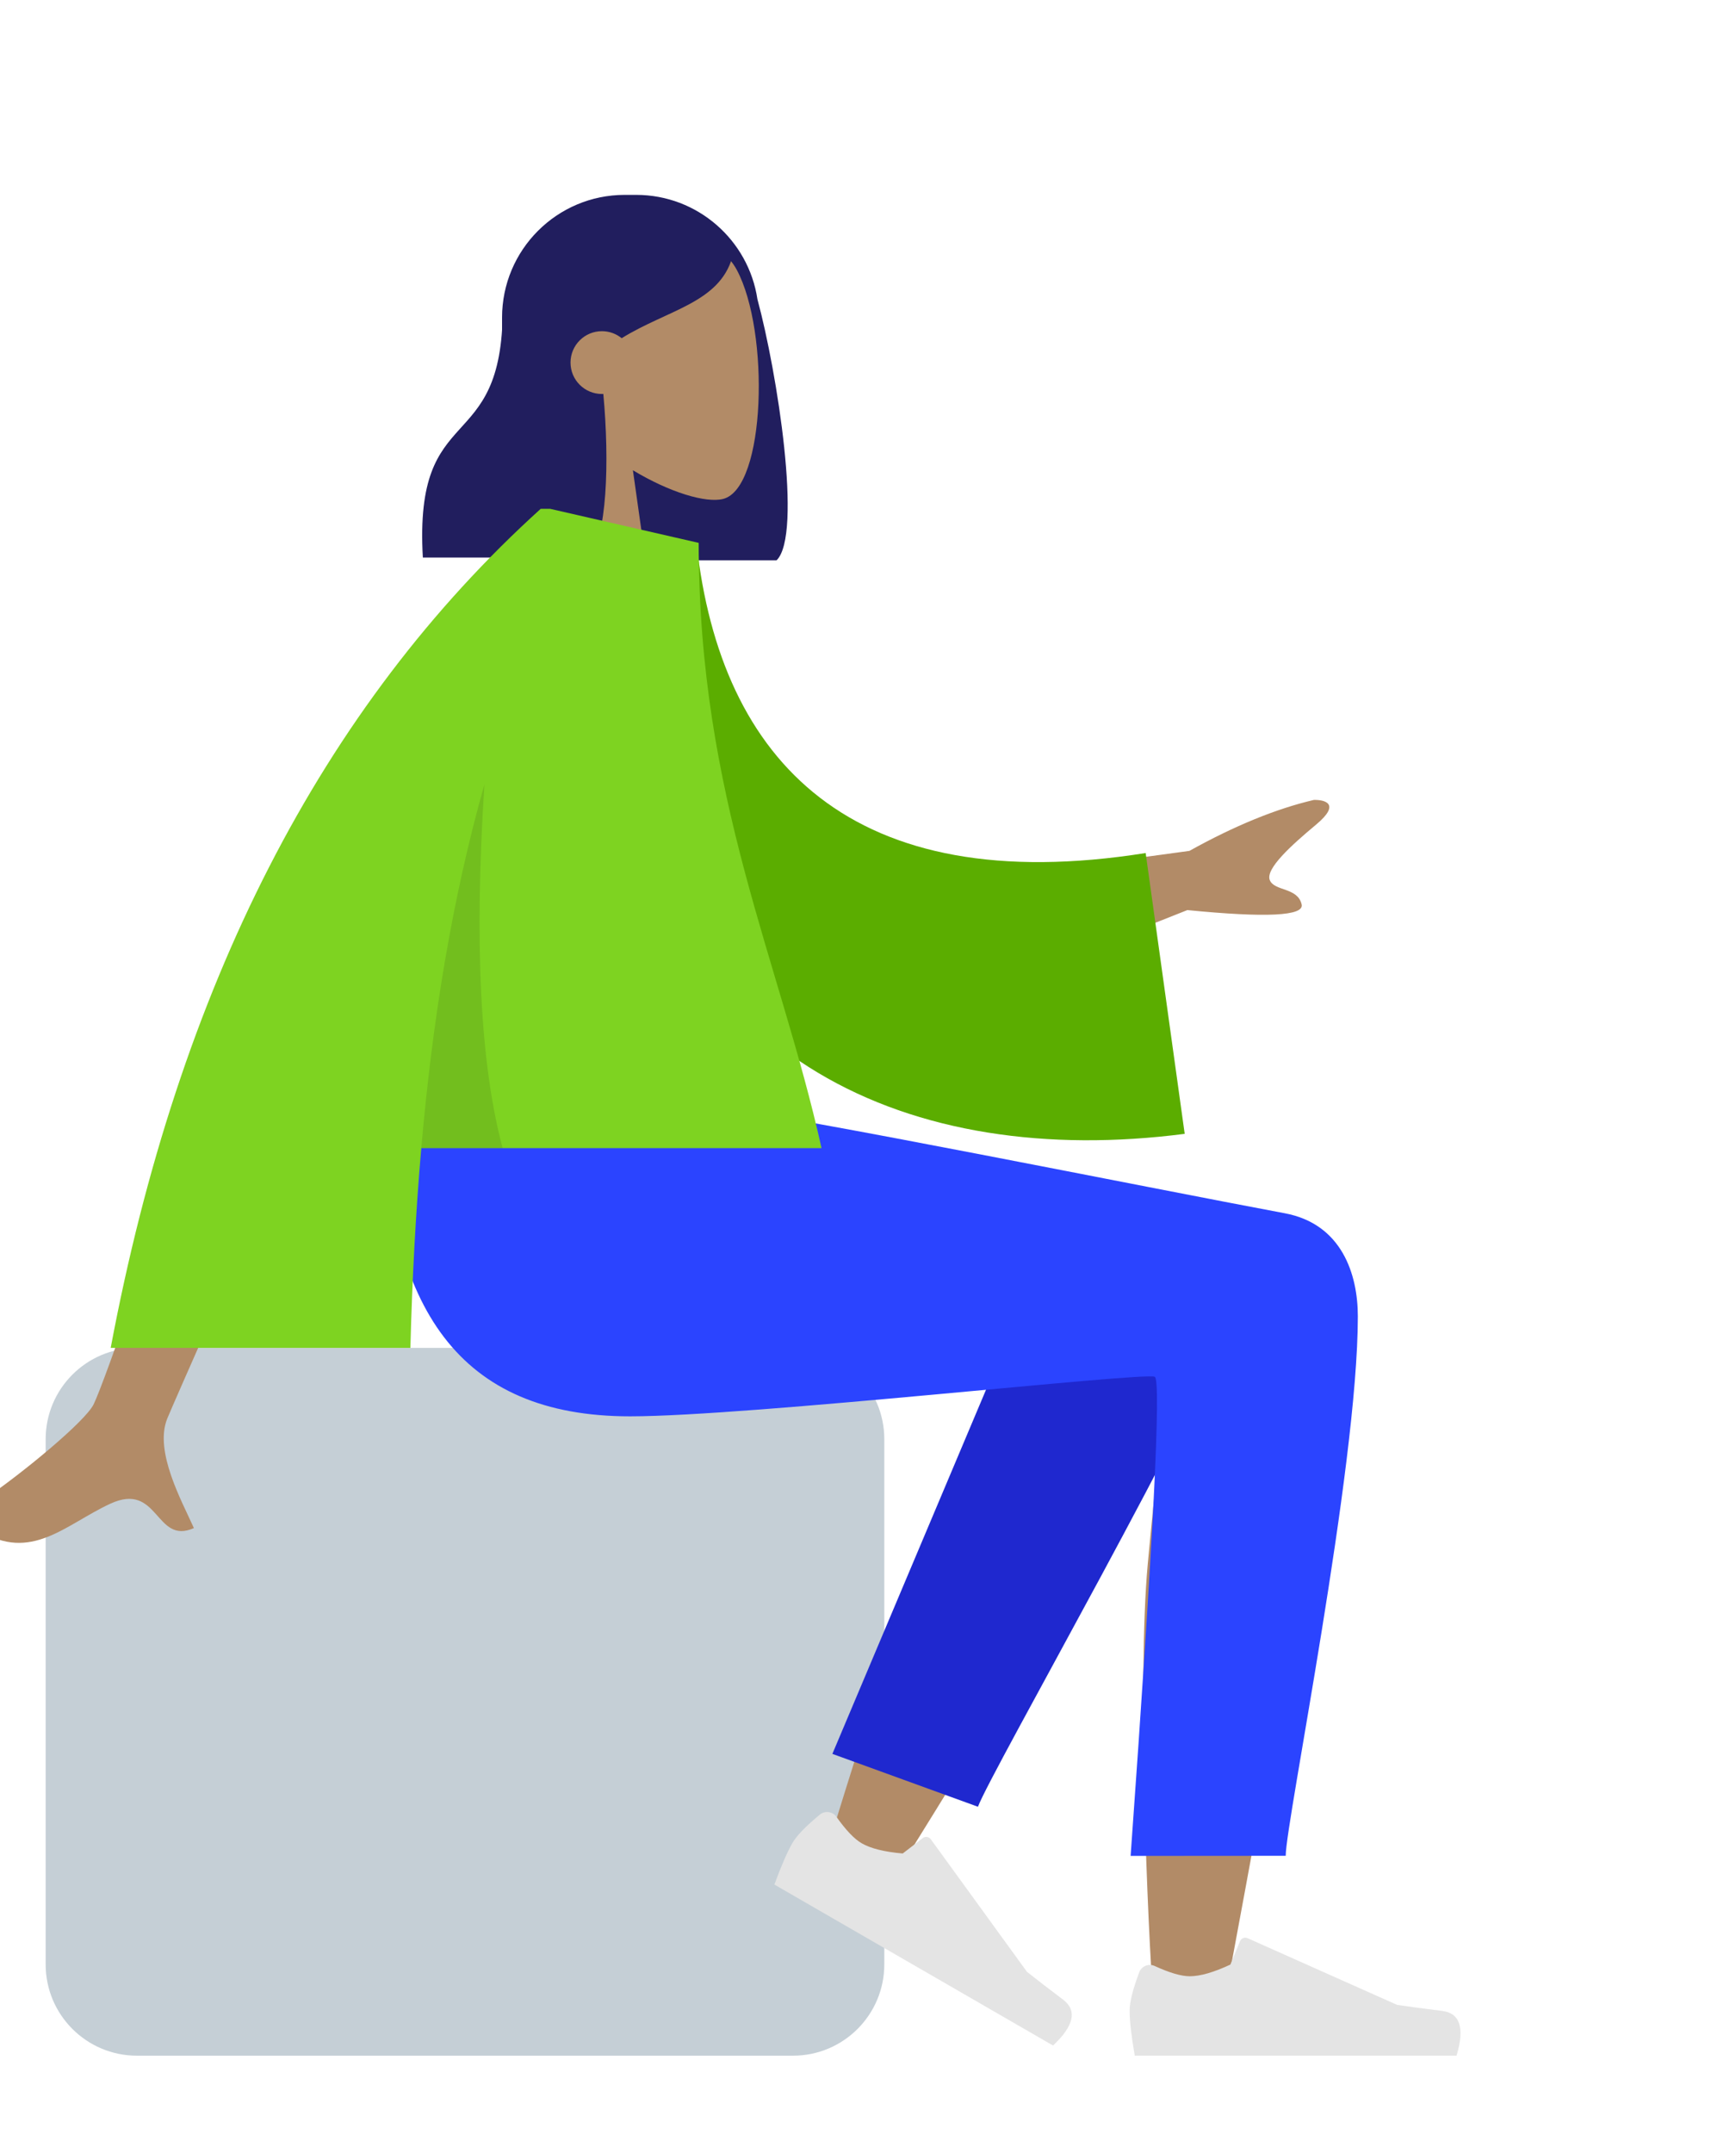 <?xml version="1.0" encoding="UTF-8"?>
<svg width="142px" height="176px" viewBox="0 0 142 176" version="1.1" xmlns="http://www.w3.org/2000/svg" xmlns:xlink="http://www.w3.org/1999/xlink">
    <!-- Generator: Sketch 53.2 (72643) - https://sketchapp.com -->
    <title>Sitting</title>
    <desc>Created with Sketch.</desc>
    <g id="Sitting" stroke="none" stroke-width="1" fill="none" fill-rule="evenodd">
        <g id="A-Human/Sitting" transform="translate(-21, 8)">
            <g id="Head/Front/Long" transform="translate(38.267, -4.667)">
                <path d="M44.689,21.135 C46.298,27.063 48.394,40.387 46.255,42.477 L32.721,42.477 C32.72,42.453 32.719,42.429 32.717,42.405 C27.701,41.85 23.8,37.597 23.8,32.433 L23.8,22.633 C23.8,17.092 28.292,12.6 33.833,12.6 L34.767,12.6 C39.799,12.6 43.966,16.305 44.689,21.135 Z" id="Hair-Back" fill="#211E5E"></path>
                <g id="Head" stroke-width="1" transform="translate(25.2, 14.467)" fill="#B28B67">
                    <path d="M3.856,16.095 C1.705,13.571 0.25,10.478 0.493,7.012 C1.194,-2.975 15.096,-0.778 17.8,4.263 C20.504,9.303 20.183,22.089 16.688,22.99 C15.294,23.349 12.325,22.469 9.303,20.647 L11.2,34.067 L0,34.067 L3.856,16.095 Z"></path>
                </g>
                <path d="M32.083,28.875 C32.599,34.418 32.393,40.748 30.855,42.251 L17.321,42.251 C16.567,29.15 23.855,34.223 23.855,21.888 C24.309,21.444 24.738,21.005 25.163,20.626 L25.148,20.263 C27.492,15.465 30.465,13.067 34.067,13.067 C39.471,13.067 41.177,15.581 42.629,17.716 C41.543,21.442 37.329,21.995 33.584,24.318 C33.143,23.959 32.58,23.744 31.967,23.744 C30.549,23.744 29.4,24.893 29.4,26.311 C29.4,27.728 30.549,28.878 31.967,28.878 C32.006,28.878 32.045,28.877 32.083,28.875 Z" id="Hair-Front" fill="#211E5E"></path>
            </g>
            <g id="Bottom/Sitting/Skinny-Jeans-1" transform="translate(0, 82.6)">
                <g id="Objects/Seat/Cube-2" transform="translate(4.667, 19.6)" fill="#C5CFD6">
                    <path d="M27.533,0 L81.2,-8.8817842e-16 C85.324,-1.64569462e-15 88.667,3.343 88.667,7.467 L88.667,50.4 C88.667,54.524 85.324,57.867 81.2,57.867 L27.533,57.867 C23.41,57.867 20.067,54.524 20.067,50.4 L20.067,7.467 C20.067,3.343 23.41,-1.90701906e-15 27.533,-2.66453526e-15 Z" id="Seat"></path>
                </g>
                <path d="M120.369,9.722 C124.217,7.412 130.671,10.379 130.667,13.683 C130.653,23.566 121.632,70.145 121.161,73.09 C120.69,76.035 115.644,76.812 115.35,73.1 C114.883,67.192 114.014,46.742 114.883,37.276 C115.242,33.369 115.629,29.648 116.009,26.328 C111.275,34.875 103.954,47.112 94.046,63.039 L88.667,60.582 C92.891,46.668 96.354,36.846 99.057,31.114 C103.686,21.299 108.026,12.895 109.852,9.934 C112.726,5.278 117.727,6.902 120.369,9.722 Z" id="Skin" fill="#B28B67"></path>
                <path d="M97.449,57.559 L99.837,10.187 C101.559,1.996 116.127,5.798 116.121,10.187 C116.107,20.153 110.121,54.58 110.117,57.549 L97.449,57.559 Z" id="LegLower" fill="#1F28CF" transform="translate(106.785, 31.462) rotate(20) translate(-106.785, -31.462) "></path>
                <g id="Accessories/Shoe/Flat-Sneaker" transform="translate(100.567, 62.067) rotate(30) translate(-100.567, -62.067) translate(86.333, 52.733)" fill="#E4E4E4">
                    <path d="M1.25,11.854 C0.728,13.248 0.467,14.291 0.467,14.983 C0.467,15.824 0.607,17.052 0.887,18.667 C1.863,18.667 10.637,18.667 27.208,18.667 C27.892,16.405 27.497,15.185 26.024,15.004 C24.55,14.824 23.326,14.661 22.351,14.516 L10.117,9.062 C9.882,8.957 9.606,9.063 9.501,9.298 C9.499,9.302 9.498,9.306 9.496,9.311 L8.709,11.218 C7.345,11.855 6.237,12.173 5.384,12.173 C4.691,12.173 3.734,11.893 2.513,11.333 L2.513,11.333 C2.044,11.118 1.49,11.324 1.275,11.793 C1.266,11.813 1.258,11.833 1.25,11.854 Z" id="shoe"></path>
                </g>
                <g id="Accessories/Shoe/Flat-Sneaker" transform="translate(112.933, 58.8)" fill="#E4E4E4">
                    <path d="M1.25,11.854 C0.728,13.248 0.467,14.291 0.467,14.983 C0.467,15.824 0.607,17.052 0.887,18.667 C1.863,18.667 10.637,18.667 27.208,18.667 C27.892,16.405 27.497,15.185 26.024,15.004 C24.55,14.824 23.326,14.661 22.351,14.516 L10.117,9.062 C9.882,8.957 9.606,9.063 9.501,9.298 C9.499,9.302 9.498,9.306 9.496,9.311 L8.709,11.218 C7.345,11.855 6.237,12.173 5.384,12.173 C4.691,12.173 3.734,11.893 2.513,11.333 L2.513,11.333 C2.044,11.118 1.49,11.324 1.275,11.793 C1.266,11.813 1.258,11.833 1.25,11.854 Z" id="shoe"></path>
                </g>
                <path d="M132.067,17.023 C132.067,29.436 126.171,58.39 126.167,61.124 L113.482,61.133 C115.339,35.297 115.997,22.24 115.457,21.962 C114.647,21.544 82.256,25.196 72.541,25.196 C58.532,25.196 52.737,16.363 52.267,0 L80.018,0 C85.668,0.605 115.141,6.548 126.086,8.592 C130.772,9.466 132.067,13.603 132.067,17.023 Z" id="Leg-and-Butt" fill="#2B44FF"></path>
            </g>
            <g id="Body/Long-Sleeve" transform="translate(10.267, 33.6)">
                <path d="M89.6,30.478 L108.025,27.965 C111.711,25.915 115.102,24.527 118.198,23.801 C119.069,23.776 120.455,24.093 118.39,25.814 C116.326,27.535 114.231,29.439 114.599,30.357 C114.966,31.276 116.886,30.934 117.205,32.347 C117.417,33.289 114.301,33.442 107.856,32.806 L92.906,38.733 L89.6,30.478 Z M31.719,34.743 L41.938,34.782 C30.733,59.997 24.89,73.2 24.41,74.389 C23.331,77.065 25.616,81.141 26.593,83.331 C23.41,84.755 23.749,79.481 19.734,81.349 C16.07,83.054 13.282,86.143 9.048,83.531 C8.528,83.21 7.957,82 9.335,81.055 C12.769,78.701 17.717,74.58 18.386,73.224 C19.297,71.374 23.742,58.547 31.719,34.743 Z" id="Skin" fill="#B28B67"></path>
                <path d="M57.621,4.512 L65.638,4.346 C69.155,21.934 80.828,32.216 104.436,26.324 L109.617,48.916 C87.495,53.765 67.088,46.524 60.945,22.622 C59.354,16.434 57.961,9.972 57.621,4.512 Z" id="Clothes-Back" fill="#5BAD00" transform="translate(83.619, 27.343) rotate(5) translate(-83.619, -27.343) "></path>
                <path d="M55.762,0.007 L67.885,2.784 C67.885,23.634 74.527,36.937 77.933,52.267 L45.194,52.267 C44.733,57.564 44.449,63.008 44.302,68.6 L19.787,68.6 C25.343,39.043 37.067,16.177 54.962,0 L55.756,0 L55.762,0.007 Z" id="Clothes" fill="#7ED321"></path>
                <path d="M50.359,22.521 C49.515,35.514 50.012,45.429 51.848,52.267 L45.194,52.267 C46.107,41.773 47.719,31.858 50.359,22.521 Z" id="Shade" fill-opacity="0.1" fill="#000000"></path>
            </g>
        </g>
    </g>
</svg>